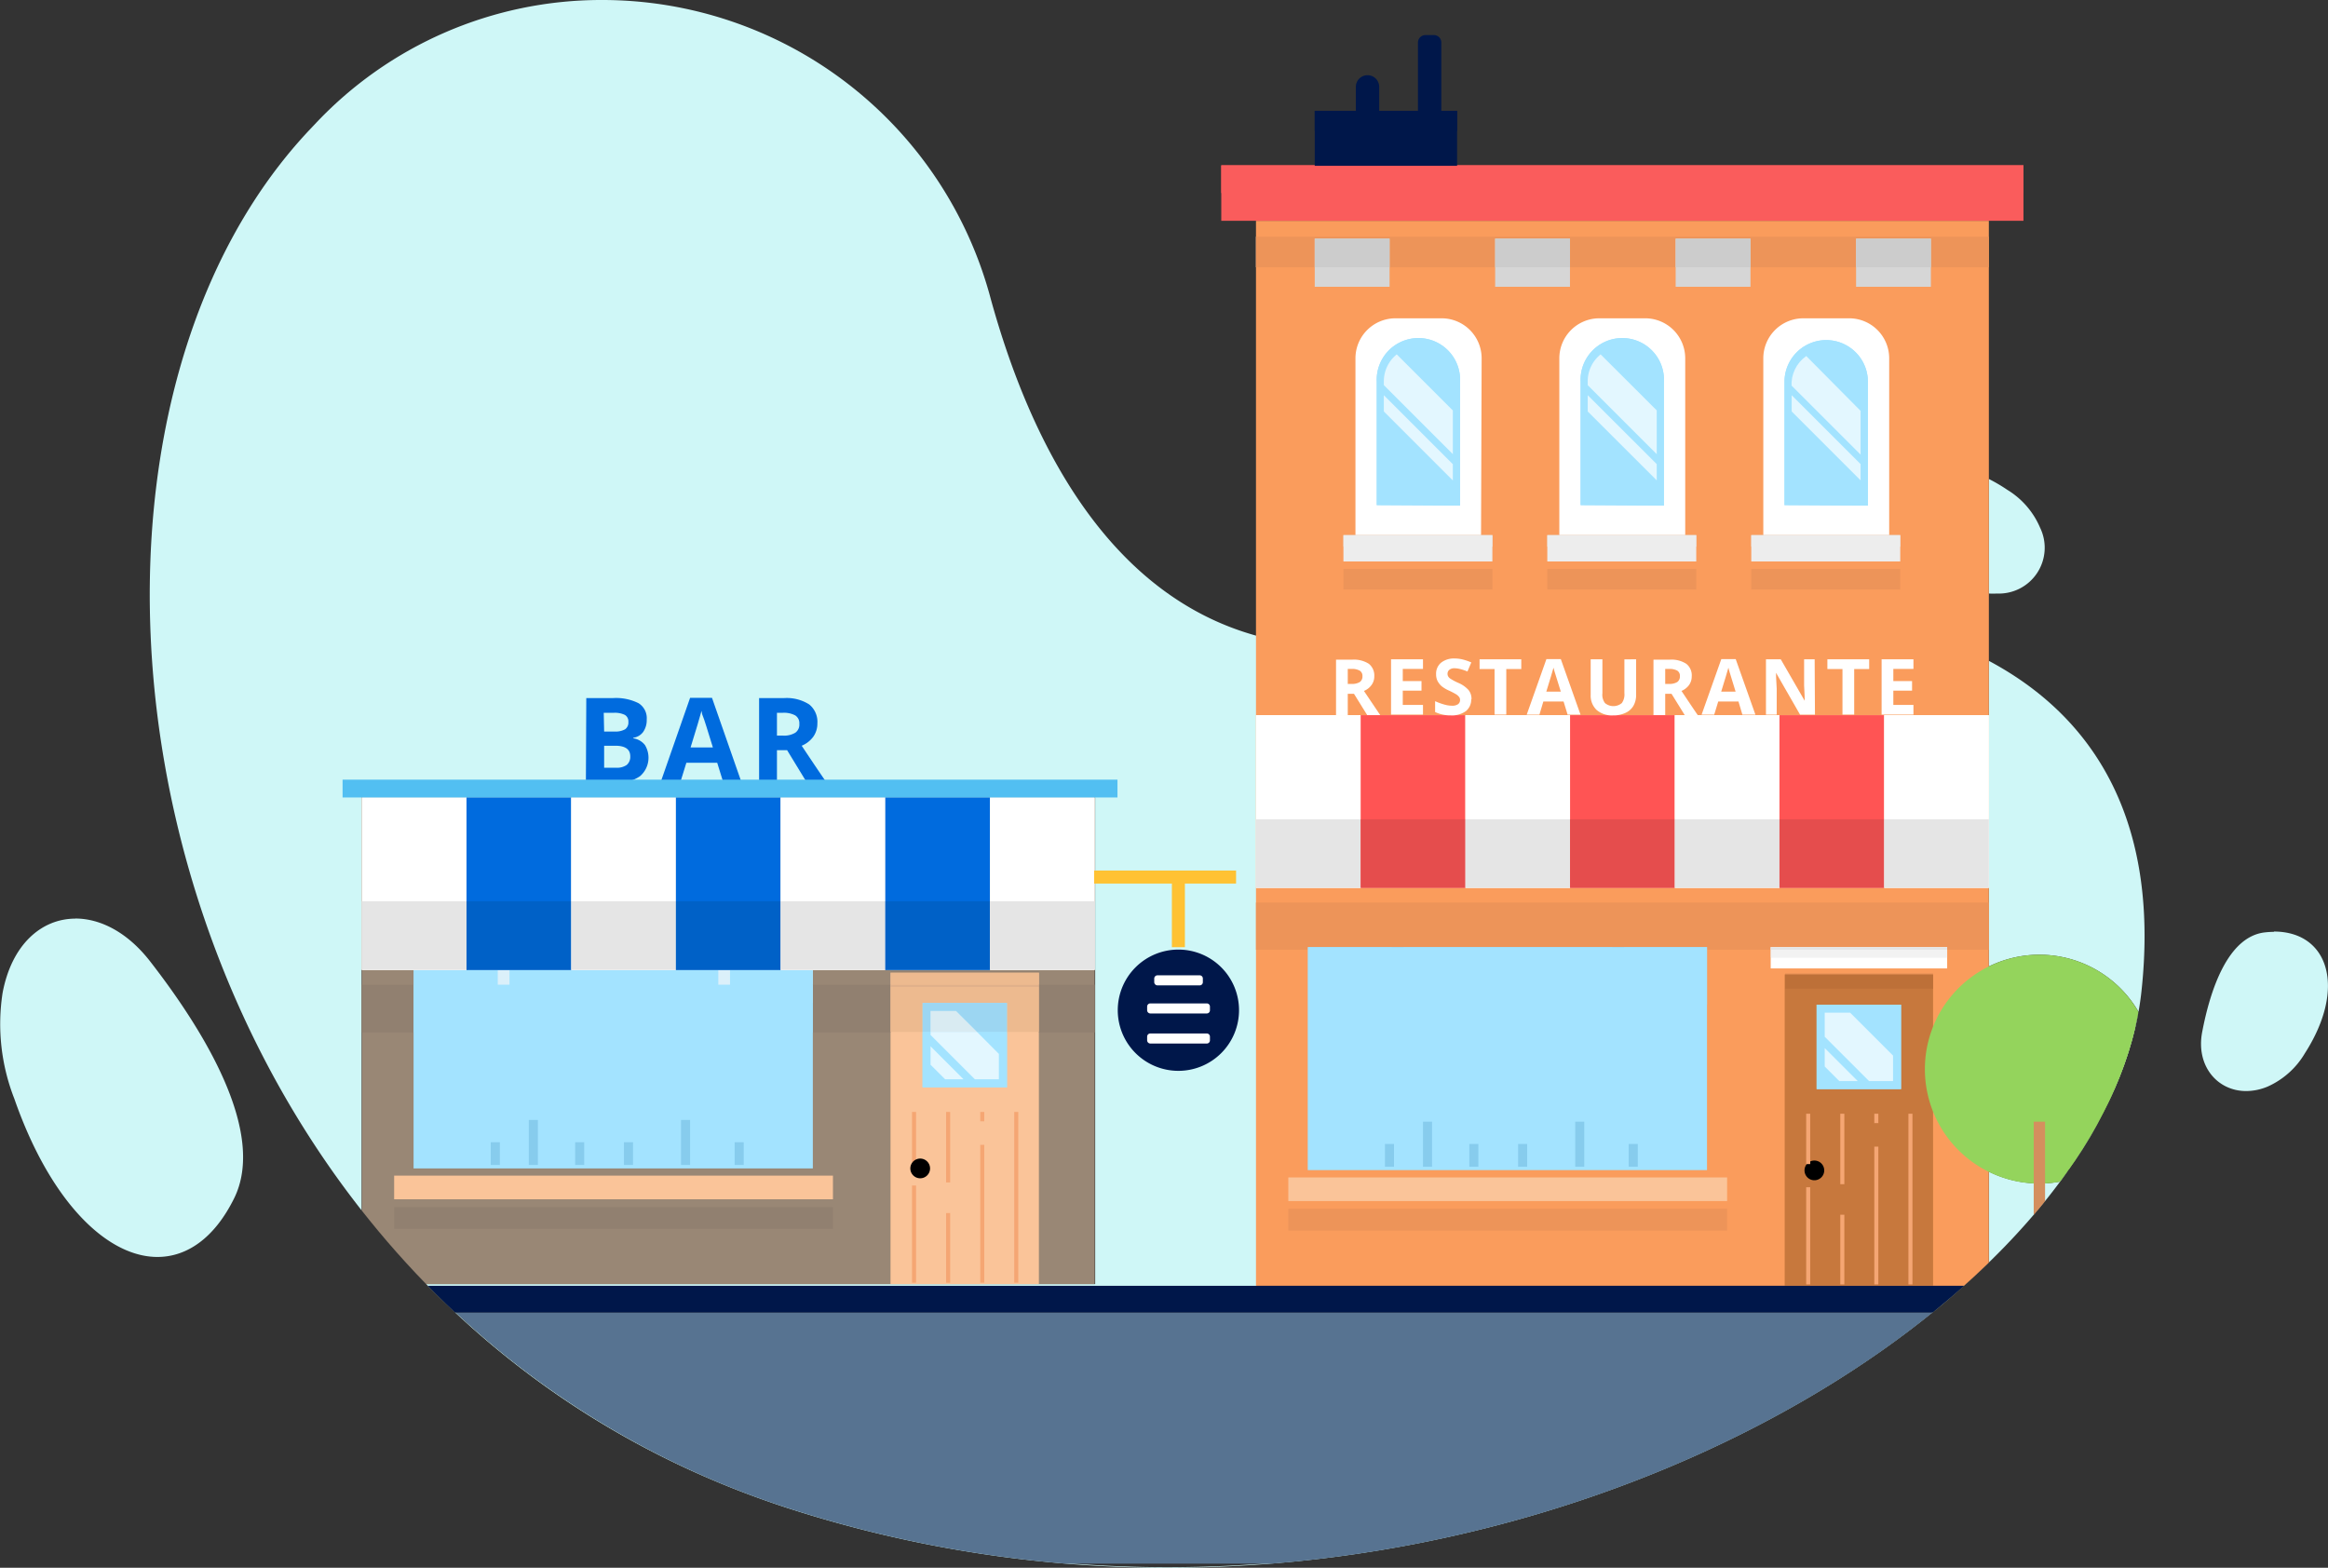 <svg id="Capa_1" data-name="Capa 1" xmlns="http://www.w3.org/2000/svg" xmlns:xlink="http://www.w3.org/1999/xlink" viewBox="0 0 236.14 159.04"><rect x="0" y="0" width="236.14" height="159.04" fill="#333333" stroke="none"/><defs><style>.cls-1{fill:none;}.cls-2{fill:#cff7f7;}.cls-3{clip-path:url(#clip-path);}.cls-4{fill:#fa9c5c;}.cls-5{fill:#c7783d;}.cls-6{fill:#a3e3ff;}.cls-7{clip-path:url(#clip-path-2);}.cls-8{fill:#e3f7ff;}.cls-9{fill:#ed9459;}.cls-10{fill:#e08c54;}.cls-11{fill:#87cced;}.cls-12{fill:#9cd6f2;}.cls-13{fill:#82c2e0;}.cls-14{fill:#fff;}.cls-15{fill:#e0e0e0;}.cls-16{fill:#f5a673;}.cls-17{fill:#bd7038;}.cls-18{fill:#f2f2f2;}.cls-19{fill:#fff2e0;}.cls-20{fill:#ff5454;}.cls-21{fill:#e5e5e5;}.cls-22{fill:#e54d4d;}.cls-23{fill:#fac499;}.cls-24{fill:#ededed;}.cls-25{clip-path:url(#clip-path-4);}.cls-26{clip-path:url(#clip-path-6);}.cls-27{clip-path:url(#clip-path-8);}.cls-28{fill:#00174a;}.cls-29{fill:#94d45c;}.cls-30{fill:#bd8254;}.cls-31{fill:#85bd52;}.cls-32{fill:#fa5c5c;}.cls-33{fill:#d6d6d6;}.cls-34{fill:#ccc;}.cls-35{fill:#d48f5e;}.cls-36{fill:#998775;}.cls-37{clip-path:url(#clip-path-10);}.cls-38{fill:#918070;}.cls-39{fill:#edba8f;}.cls-40{fill:#d9ebf2;}.cls-41{fill:#d1e3ed;}.cls-42{fill:#577391;}.cls-43{fill:#006bde;}.cls-44{fill:#dbf0fa;}.cls-45{fill:#e0b08a;}.cls-46{fill:#0061c7;}.cls-47{fill:#ffc233;}.cls-48{fill:#52bff2;}</style><clipPath id="clip-path" transform="translate(-100.77 -241.27)"><path class="cls-1" d="M233.06,240.53c-2.13,2.05-2.9,5.28-5.24,7.09-3.09,2.39-8.22,1.73-10.38,5a7.55,7.55,0,0,0-1,3.94c-.27,6.85,2.75,13.36,4.16,20.06A87.47,87.47,0,0,1,222,288.8l1,14.95c-11.78-5.93-18.23-19.44-21.75-32.22-8.47-30.72-46.63-40.61-68.5-17.65-.31.32-.63.66-.94,1C100.41,289,115.22,373,180.65,394.25a124.14,124.14,0,0,0,28.2,5.64h20.93c46.66-3.78,85.34-32,88.2-58,.95-8.7-.22-15.91-3.25-21.67a25.44,25.44,0,0,0,3.57-13.85,15.73,15.73,0,0,0-2.9-9.09c-1.82-2.37-4.56-4-6-6.6-1.34-2.38-1.44-5.23-1.51-8l-.36-14.63c-.05-2.1-.06-4.33,1.06-6.1.42-.66,1-1.22,1.38-1.89,1.81-3-.31-7.14-3.42-8.77s-6.82-1.49-10.34-1.41c-13.7.31-27.38-.9-41-2.12a3.13,3.13,0,0,1-2.17-.77c-.85-1-.2-2.47-.17-3.76a5.11,5.11,0,0,0-3.26-4.47,15.09,15.09,0,0,0-5.76-.89l-1.56,0c-3.34,0-6.81.36-9.17,2.62"/></clipPath><clipPath id="clip-path-2" transform="translate(-100.77 -241.27)"><rect class="cls-1" x="285.86" y="344.01" width="6.93" height="6.93"/></clipPath><clipPath id="clip-path-4" transform="translate(-100.77 -241.27)"><path class="cls-1" d="M241.14,280v11.84h7V280a3.51,3.51,0,1,0-7,0"/></clipPath><clipPath id="clip-path-6" transform="translate(-100.77 -241.27)"><path class="cls-1" d="M261.82,280v11.84h7V280a3.51,3.51,0,1,0-7,0"/></clipPath><clipPath id="clip-path-8" transform="translate(-100.77 -241.27)"><path class="cls-1" d="M282.5,280v11.84h7V280a3.51,3.51,0,0,0-7,0"/></clipPath><clipPath id="clip-path-10" transform="translate(-100.77 -241.27)"><rect class="cls-1" x="195.16" y="343.83" width="6.93" height="6.93"/></clipPath></defs><title>097</title><path class="cls-2" d="M161.77,241.27a39.79,39.79,0,0,0-29.07,12.61c-.31.33-.63.66-.94,1C100.41,289,115.22,373,180.65,394.25a124.75,124.75,0,0,0,38.63,6.06c51.23,0,95.63-30.53,98.7-58.4,1.8-16.39-4-27.48-15.47-33.6v31a11.63,11.63,0,0,1,15.18,4.6,41.92,41.92,0,0,1-8,17.23,12.45,12.45,0,0,1-1.51.18v1.79h0c-.34.42-.68.84-1,1.26l-.1.12v-3.18a11.56,11.56,0,0,1-4.55-1.18v9.2c-.82.8-1.67,1.59-2.54,2.37s-2,1.77-3.1,2.64l-.07,0c-18.36,14.87-46.7,25.91-77.52,25.91a124.75,124.75,0,0,1-38.63-6.06A89.47,89.47,0,0,1,147,374.4l-.06,0c-.92-.87-1.82-1.75-2.69-2.64h84V305.77c-15.16-4.17-23-19.69-27-34.24a40.77,40.77,0,0,0-39.43-30.26m39.42,80.88h10.62v49.38H144a90.81,90.81,0,0,1-6.55-7.48v-41.9h63.72Z" transform="translate(-100.77 -241.27)"/><path class="cls-2" d="M108.42,334.46c-3.44,0-6.47,2.62-7.39,7.55a20.76,20.76,0,0,0,1.19,10.71c3.64,10.45,9.4,16.06,14.52,16.06,3,0,5.78-1.92,7.77-5.93,3.33-6.7-3.08-17.05-8.47-24-2.31-3-5.08-4.4-7.62-4.4" transform="translate(-100.77 -241.27)"/><path class="cls-2" d="M331.42,335.8a8.59,8.59,0,0,0-.86.05c-3.83.38-5.61,5.91-6.41,10.1-.66,3.42,1.51,6,4.46,6a5.66,5.66,0,0,0,2.17-.45,8.32,8.32,0,0,0,3.79-3.39c4.25-6.62,2.4-12.34-3.15-12.34" transform="translate(-100.77 -241.27)"/><path class="cls-2" d="M302.51,289.91v11.57a7.65,7.65,0,0,0,.81,0,4.65,4.65,0,0,0,4.39-6.67,8.29,8.29,0,0,0-3.33-3.85,16.82,16.82,0,0,0-1.87-1.1" transform="translate(-100.77 -241.27)"/><g class="cls-3"><rect class="cls-4" x="127.4" y="22.4" width="74.34" height="108.04"/><rect class="cls-5" x="181.03" y="98.85" width="15.05" height="31.59"/><rect class="cls-6" x="184.27" y="101.92" width="8.56" height="8.56"/><rect class="cls-6" x="184.27" y="101.92" width="8.56" height="8.56"/></g><g class="cls-7"><polygon class="cls-8" points="187.67 102.73 185.09 102.73 185.09 105.17 189.59 109.67 192.02 109.67 192.02 107.08 187.67 102.73"/><polygon class="cls-8" points="185.09 106.32 185.09 108.19 186.57 109.67 188.44 109.67 185.09 106.32"/></g><g class="cls-3"><path d="M285.81,360a1,1,0,1,1-1-1,1,1,0,0,1,1,1" transform="translate(-100.77 -241.27)"/><polygon class="cls-9" points="196.08 98.72 181.07 98.72 181.07 98.85 196.08 98.85 196.08 100.3 196.08 98.72"/><polygon class="cls-9" points="201.74 91.56 127.4 91.56 127.4 96.35 132.65 96.35 132.65 96.08 132.71 96.08 173.15 96.08 173.15 96.35 179.57 96.35 179.57 96.08 197.5 96.08 197.5 96.35 201.74 96.35 201.74 91.56"/><polygon class="cls-10" points="197.5 96.08 179.57 96.08 179.57 96.35 179.6 96.35 179.6 96.08 197.5 96.08 197.5 96.35 197.5 96.08"/><polygon class="cls-11" points="135.87 108.98 134.95 108.98 134.95 118.36 135.87 118.36 135.87 116.05 134.95 116.05 134.95 115.11 135.87 115.11 135.87 108.98"/><path class="cls-11" d="M256.22,350.26h-7v3.45h7Zm0,4.8h-7v2.26h0v-.94h7Z" transform="translate(-100.77 -241.27)"/><polygon class="cls-11" points="155.46 115.11 155.46 115.11 148.46 115.11 148.46 116.05 155.46 116.05 155.46 115.11"/><polygon class="cls-11" points="162.53 112.44 155.46 112.44 148.46 112.44 142.95 112.44 142.95 113.79 148.46 113.79 155.46 113.79 162.53 113.79 162.53 112.44"/><polygon class="cls-11" points="141.95 115.11 135.87 115.11 134.95 115.11 134.95 116.05 135.87 116.05 140.48 116.05 141.4 116.05 141.95 116.05 141.95 115.11"/><path class="cls-11" d="M272.43,350.26h-.92v6.12h.92Zm0,7.06h-.92v2.31h.92Z" transform="translate(-100.77 -241.27)"/><polygon class="cls-11" points="171.66 115.11 171.66 115.11 170.75 115.11 164.67 115.11 164.67 116.05 165.22 116.05 166.13 116.05 170.75 116.05 171.66 116.05 171.66 115.11"/><path class="cls-11" d="M245.43,343.19h-5.59a3.39,3.39,0,0,0-.6,1.93H246a3.39,3.39,0,0,0-.6-1.93" transform="translate(-100.77 -241.27)"/><path class="cls-11" d="M267.8,343.19h-5.58a3.4,3.4,0,0,0-.61,1.93h6.79a3.39,3.39,0,0,0-.6-1.93" transform="translate(-100.77 -241.27)"/><path class="cls-12" d="M273.92,337.35h-8.4v4.42a3.39,3.39,0,0,1,2.28,1.42h6.12Zm-9.59,0H243.14v4.42a3.39,3.39,0,0,1,2.29,1.42h16.79a3.39,3.39,0,0,1,2.11-1.39Zm-22.37,0h-8.48v5.84h6.36A3.38,3.38,0,0,1,242,341.8Z" transform="translate(-100.77 -241.27)"/><path class="cls-13" d="M243.14,341.77v.6H242v-.57a3.38,3.38,0,0,0-2.12,1.39h5.59a3.39,3.39,0,0,0-2.29-1.42" transform="translate(-100.77 -241.27)"/><polygon class="cls-13" points="142.38 96.08 141.19 96.08 141.19 100.52 141.19 101.09 142.38 101.09 142.38 100.49 142.38 96.08"/><path class="cls-13" d="M265.52,341.77v.6h-1.19v-.57a3.39,3.39,0,0,0-2.11,1.39h5.58a3.39,3.39,0,0,0-2.28-1.42" transform="translate(-100.77 -241.27)"/><polygon class="cls-13" points="164.75 96.08 163.56 96.08 163.56 100.52 163.56 101.09 164.75 101.09 164.75 100.49 164.75 96.08"/><path class="cls-14" d="M251,295.56H238.26V277.62a4.06,4.06,0,0,1,4.06-4.06H247a4.06,4.06,0,0,1,4.06,4.06Z" transform="translate(-100.77 -241.27)"/><path class="cls-6" d="M240.42,292.51V280a4.23,4.23,0,1,1,8.45,0v12.56Z" transform="translate(-100.77 -241.27)"/><path class="cls-6" d="M240.42,292.51V280a4.23,4.23,0,1,1,8.45,0v12.56Z" transform="translate(-100.77 -241.27)"/><polygon class="cls-15" points="151.38 54.29 150.26 54.29 137.49 54.29 136.27 54.29 136.27 55.45 151.38 55.45 151.38 54.29"/><rect class="cls-16" x="183.21" y="120.44" width="0.41" height="9.86"/><rect class="cls-16" x="183.21" y="112.98" width="0.41" height="5.11"/><rect class="cls-16" x="186.67" y="123.23" width="0.41" height="7.07"/><rect class="cls-16" x="186.67" y="112.98" width="0.41" height="7.15"/><rect class="cls-16" x="190.12" y="116.32" width="0.41" height="13.98"/><rect class="cls-16" x="190.12" y="112.98" width="0.41" height="0.95"/><rect class="cls-16" x="193.58" y="112.98" width="0.41" height="17.32"/><rect class="cls-17" x="181.07" y="98.85" width="15.01" height="1.45"/><rect class="cls-14" x="179.61" y="96.08" width="17.9" height="2.16"/><rect class="cls-9" x="179.57" y="96.35" width="0.04" height="0.81"/><rect class="cls-18" x="179.61" y="96.35" width="17.9" height="0.81"/><rect class="cls-19" x="127.4" y="72.55" width="74.34" height="17.51"/><rect class="cls-14" x="127.4" y="72.55" width="10.62" height="17.51"/><rect class="cls-20" x="138.02" y="72.55" width="10.62" height="17.51"/><rect class="cls-14" x="148.64" y="72.55" width="10.62" height="17.51"/><rect class="cls-20" x="159.26" y="72.55" width="10.62" height="17.51"/><rect class="cls-14" x="169.88" y="72.55" width="10.62" height="17.51"/><rect class="cls-20" x="180.5" y="72.55" width="10.62" height="17.51"/><rect class="cls-14" x="191.12" y="72.55" width="10.62" height="17.51"/><rect class="cls-21" x="127.4" y="83.11" width="10.62" height="6.95"/><rect class="cls-22" x="138.02" y="83.11" width="10.62" height="6.95"/><rect class="cls-21" x="148.64" y="83.11" width="10.62" height="6.95"/><rect class="cls-22" x="159.26" y="83.11" width="10.62" height="6.95"/><rect class="cls-21" x="169.88" y="83.11" width="10.62" height="6.95"/><rect class="cls-22" x="180.5" y="83.11" width="10.62" height="6.95"/><rect class="cls-21" x="191.12" y="83.11" width="10.62" height="6.95"/><rect class="cls-21" x="179.61" y="96.08" width="17.9" height="0.27"/><rect class="cls-9" x="130.68" y="122.62" width="44.51" height="2.21"/><rect class="cls-6" x="132.65" y="96.08" width="40.5" height="22.62"/><rect class="cls-23" x="130.68" y="119.44" width="44.51" height="2.4"/><rect class="cls-11" x="144.34" y="113.79" width="0.92" height="4.57"/><rect class="cls-11" x="140.48" y="116.05" width="0.92" height="2.31"/><rect class="cls-11" x="153.99" y="116.05" width="0.92" height="2.31"/><rect class="cls-11" x="149.04" y="116.05" width="0.92" height="2.31"/><rect class="cls-11" x="159.78" y="113.79" width="0.92" height="4.57"/><rect class="cls-11" x="165.21" y="116.05" width="0.92" height="2.31"/><rect class="cls-24" x="136.27" y="54.29" width="15.11" height="2.67"/><rect class="cls-9" x="136.27" y="57.71" width="15.11" height="2.09"/></g><g class="cls-25"><path class="cls-8" d="M242.45,277.22a3.49,3.49,0,0,0-1.31,2.73v.39l7,7v-4.43Z" transform="translate(-100.77 -241.27)"/><polygon class="cls-8" points="140.37 40.09 140.37 41.74 147.38 48.75 147.38 47.1 140.37 40.09"/></g><g class="cls-3"><path class="cls-14" d="M271.71,295.56H258.94V277.62a4.06,4.06,0,0,1,4.06-4.06h4.65a4.06,4.06,0,0,1,4.06,4.06Z" transform="translate(-100.77 -241.27)"/><path class="cls-6" d="M261.1,292.51V280a4.23,4.23,0,1,1,8.45,0v12.56Z" transform="translate(-100.77 -241.27)"/><path class="cls-6" d="M261.1,292.51V280a4.23,4.23,0,1,1,8.45,0v12.56Z" transform="translate(-100.77 -241.27)"/><polygon class="cls-15" points="172.06 54.29 170.94 54.29 158.17 54.29 156.95 54.29 156.95 55.45 172.06 55.45 172.06 54.29"/><rect class="cls-24" x="156.95" y="54.29" width="15.11" height="2.67"/><rect class="cls-9" x="156.95" y="57.71" width="15.11" height="2.09"/></g><g class="cls-26"><path class="cls-8" d="M263.13,277.22a3.49,3.49,0,0,0-1.31,2.73v.39l7,7v-4.44Z" transform="translate(-100.77 -241.27)"/><polygon class="cls-8" points="161.05 40.09 161.05 41.74 168.07 48.75 168.07 47.1 161.05 40.09"/></g><g class="cls-3"><path class="cls-14" d="M292.4,295.56H279.63V277.62a4.06,4.06,0,0,1,4.06-4.06h4.65a4.06,4.06,0,0,1,4.06,4.06Z" transform="translate(-100.77 -241.27)"/><path class="cls-6" d="M281.78,292.51V280a4.23,4.23,0,0,1,8.46,0v12.56Z" transform="translate(-100.77 -241.27)"/><path class="cls-6" d="M281.78,292.51V280a4.23,4.23,0,0,1,8.46,0v12.56Z" transform="translate(-100.77 -241.27)"/><polygon class="cls-15" points="192.75 54.29 191.63 54.29 178.86 54.29 177.64 54.29 177.64 55.45 192.75 55.45 192.75 54.29"/><rect class="cls-24" x="177.64" y="54.29" width="15.11" height="2.67"/><rect class="cls-9" x="177.64" y="57.71" width="15.11" height="2.09"/></g><g class="cls-27"><path class="cls-8" d="M283.82,277.22A3.5,3.5,0,0,0,282.5,280v.39l7,7v-4.44Z" transform="translate(-100.77 -241.27)"/><polygon class="cls-8" points="181.74 40.09 181.74 41.74 188.75 48.75 188.75 47.1 181.74 40.09"/></g><g class="cls-3"><polygon class="cls-9" points="201.74 24.01 127.4 24.01 127.4 27.11 133.36 27.11 133.36 24.21 140.95 24.21 140.95 27.11 151.66 27.11 151.66 24.21 159.26 24.21 159.26 27.11 169.97 27.11 169.97 24.21 177.56 24.21 177.56 27.11 188.28 27.11 188.28 24.21 195.87 24.21 195.87 27.11 201.74 27.11 201.74 24.01"/><path class="cls-28" d="M245.35,244.83h.87a.75.75,0,0,1,.75.75v6.93H244.6v-6.93a.76.76,0,0,1,.75-.75" transform="translate(-100.77 -241.27)"/><path class="cls-28" d="M239.48,248.9h0a1.18,1.18,0,0,1,1.19,1.18v2.43H238.3v-2.43a1.18,1.18,0,0,1,1.18-1.18" transform="translate(-100.77 -241.27)"/><path class="cls-29" d="M319.24,349.73a11.61,11.61,0,1,1-11.6-11.61,11.6,11.6,0,0,1,11.6,11.61" transform="translate(-100.77 -241.27)"/><path class="cls-30" d="M307.06,361.32v3.06h.1c.36-.42.7-.84,1-1.26v-1.8h-1.14" transform="translate(-100.77 -241.27)"/><path class="cls-31" d="M308.2,360h-1.14v1.28h1.14Z" transform="translate(-100.77 -241.27)"/><path class="cls-29" d="M307.64,360.31a10.59,10.59,0,1,1,10.59-10.58,10.6,10.6,0,0,1-10.59,10.58" transform="translate(-100.77 -241.27)"/><rect class="cls-32" x="123.88" y="16.77" width="81.37" height="5.63"/><rect class="cls-33" x="133.36" y="24.21" width="7.59" height="4.88"/><rect class="cls-33" x="151.66" y="24.21" width="7.59" height="4.88"/><rect class="cls-33" x="169.97" y="24.21" width="7.59" height="4.88"/><rect class="cls-33" x="188.27" y="24.21" width="7.59" height="4.88"/><rect class="cls-18" x="127.4" y="24.01" width="0.01" height="3.1"/><rect class="cls-34" x="133.36" y="24.21" width="7.59" height="2.9"/><rect class="cls-34" x="151.66" y="24.21" width="7.59" height="2.9"/><rect class="cls-34" x="169.97" y="24.21" width="7.59" height="2.9"/><rect class="cls-34" x="188.27" y="24.21" width="7.59" height="2.9"/><rect class="cls-32" x="123.88" y="16.77" width="81.37" height="2.81"/><rect class="cls-28" x="133.36" y="11.24" width="14.44" height="5.58"/><rect class="cls-28" x="133.36" y="11.24" width="14.44" height="2.05"/><rect class="cls-35" x="206.29" y="113.79" width="1.15" height="16.95"/><rect class="cls-36" x="36.7" y="80.88" width="74.34" height="49.39"/><rect class="cls-23" x="90.33" y="98.67" width="15.05" height="31.59"/><rect class="cls-6" x="93.58" y="101.74" width="8.56" height="8.56"/><rect class="cls-6" x="93.58" y="101.74" width="8.56" height="8.56"/></g><g class="cls-37"><polygon class="cls-8" points="99.09 104.67 94.39 104.67 94.39 104.99 98.89 109.49 101.32 109.49 101.32 106.91 99.09 104.67"/><polygon class="cls-8" points="94.39 106.14 94.39 108.01 95.87 109.49 97.74 109.49 94.39 106.14"/></g><g class="cls-3"><polygon class="cls-38" points="105.38 98.55 90.37 98.55 90.37 98.67 105.38 98.67 105.38 99.89 105.38 98.55"/><polygon class="cls-11" points="45.17 108.81 44.25 108.81 44.25 118.18 45.17 118.18 45.17 115.87 44.25 115.87 44.25 114.93 45.17 114.93 45.17 108.81"/><path class="cls-11" d="M165.52,350.08h-7v3.45h7Zm0,4.81h-7v2.25h0v-.94h7Z" transform="translate(-100.77 -241.27)"/><polygon class="cls-11" points="64.76 114.93 64.76 114.93 57.76 114.93 57.76 115.87 64.76 115.87 64.76 114.93"/><polygon class="cls-11" points="71.83 112.26 64.76 112.26 57.76 112.26 52.25 112.26 52.25 113.61 57.76 113.61 64.76 113.61 71.83 113.61 71.83 112.26"/><polygon class="cls-11" points="51.25 114.93 45.17 114.93 44.25 114.93 44.25 115.87 45.17 115.87 49.78 115.87 50.7 115.87 51.25 115.87 51.25 114.93"/><path class="cls-11" d="M181.73,350.08h-.92v6.12h.92Zm0,7.06h-.92v2.32h.92Z" transform="translate(-100.77 -241.27)"/><polygon class="cls-11" points="80.97 114.93 80.97 114.93 80.05 114.93 73.97 114.93 73.97 115.87 74.52 115.87 75.44 115.87 80.05 115.87 80.97 115.87 80.97 114.93"/><path class="cls-8" d="M183.22,339.65h-8.4v1.51h8.4Zm-9.59,0H152.45v1.51h21.18Zm-22.37,0h-8.48v1.51h8.48Z" transform="translate(-100.77 -241.27)"/><path class="cls-38" d="M211.81,341.16h-5.66V346h5.66Zm-20.71,0h-7.88V346h7.88Zm-48.38,0h-5.25V346h5.25Z" transform="translate(-100.77 -241.27)"/><polygon class="cls-39" points="90.37 99.89 90.33 99.89 90.33 104.68 93.58 104.68 93.58 101.74 102.14 101.74 102.14 104.68 105.38 104.68 105.38 100.12 90.37 100.12 90.37 99.89"/><polygon class="cls-12" points="102.14 101.74 93.58 101.74 93.58 104.67 94.39 104.67 94.39 102.56 96.97 102.56 99.09 104.67 102.14 104.67 102.14 101.74"/><polygon class="cls-40" points="96.97 102.56 94.39 102.56 94.39 104.67 99.09 104.67 96.97 102.56"/><path class="cls-12" d="M142.78,341.16h-.06V346h40.5V343H177.1a3.35,3.35,0,0,1,.6,1.93h-6.78a3.35,3.35,0,0,1,.6-1.93H154.73a3.35,3.35,0,0,1,.6,1.93h-6.79a3.42,3.42,0,0,1,.6-1.93h-6.36Z" transform="translate(-100.77 -241.27)"/><path class="cls-13" d="M154.73,343h-5.59a3.35,3.35,0,0,0-.6,1.93h6.79a3.35,3.35,0,0,0-.6-1.93" transform="translate(-100.77 -241.27)"/><path class="cls-13" d="M177.1,343h-5.58a3.35,3.35,0,0,0-.6,1.93h6.78a3.35,3.35,0,0,0-.6-1.93" transform="translate(-100.77 -241.27)"/><path class="cls-40" d="M183.22,341.16h-8.4v.43A3.37,3.37,0,0,1,177.1,343h6.12Zm-9.59,0H152.44v.43a3.36,3.36,0,0,1,2.29,1.43h16.79a3.4,3.4,0,0,1,2.11-1.4Zm-22.37,0h-8.48V343h6.36a3.42,3.42,0,0,1,2.12-1.4Z" transform="translate(-100.77 -241.27)"/><path class="cls-41" d="M152.44,341.59v.6h-1.18v-.57a3.4,3.4,0,0,0-2.12,1.4h5.59a3.36,3.36,0,0,0-2.29-1.43" transform="translate(-100.77 -241.27)"/><polygon class="cls-41" points="51.68 99.89 50.49 99.89 50.49 100.35 50.49 100.92 51.68 100.92 51.68 100.32 51.68 99.89"/><path class="cls-41" d="M174.82,341.59v.6h-1.19v-.57a3.4,3.4,0,0,0-2.11,1.4h5.58a3.37,3.37,0,0,0-2.28-1.43" transform="translate(-100.77 -241.27)"/><polygon class="cls-41" points="74.05 99.89 72.86 99.89 72.86 100.35 72.86 100.92 74.05 100.92 74.05 100.32 74.05 99.89"/><path class="cls-28" d="M226.45,343.75a6.15,6.15,0,1,0-6.15,6.15,6.15,6.15,0,0,0,6.15-6.15" transform="translate(-100.77 -241.27)"/><path class="cls-14" d="M222.46,341.23h-4.28a.33.33,0,0,1-.33-.33v-.37a.33.33,0,0,1,.33-.32h4.28a.32.32,0,0,1,.32.32v.37a.32.32,0,0,1-.32.33" transform="translate(-100.77 -241.27)"/><path class="cls-14" d="M223.18,344.08h-5.73a.33.33,0,0,1-.32-.33v-.37a.32.32,0,0,1,.32-.32h5.73a.32.32,0,0,1,.32.32v.37a.32.32,0,0,1-.32.33" transform="translate(-100.77 -241.27)"/><path class="cls-14" d="M223.18,347.13h-5.73a.33.33,0,0,1-.32-.33v-.37a.32.32,0,0,1,.32-.32h5.73a.32.32,0,0,1,.32.32v.37a.32.32,0,0,1-.32.33" transform="translate(-100.77 -241.27)"/><path class="cls-42" d="M296.8,374.4H147a89.47,89.47,0,0,0,33.7,19.85,124.75,124.75,0,0,0,38.63,6.06c30.82,0,59.16-11,77.52-25.91" transform="translate(-100.77 -241.27)"/><path class="cls-28" d="M296.87,374.35h-150l.06,0H296.8l.07,0" transform="translate(-100.77 -241.27)"/><path class="cls-43" d="M162.05,316.92v2.23h1.19a1.73,1.73,0,0,0,1.1-.28,1.08,1.08,0,0,0,.36-.88c0-.71-.51-1.07-1.52-1.07Zm0-1.44h1.06a2,2,0,0,0,1.07-.23.84.84,0,0,0,.33-.75.76.76,0,0,0-.36-.71,2.35,2.35,0,0,0-1.14-.21h-1Zm-1.81-3.39h2.66a5.1,5.1,0,0,1,2.65.52,1.79,1.79,0,0,1,.82,1.65,2.09,2.09,0,0,1-.36,1.26,1.48,1.48,0,0,1-1,.59v.06a1.84,1.84,0,0,1,1.18.68,2.47,2.47,0,0,1-.49,3.15,3.7,3.7,0,0,1-2.3.65h-3.2Z" transform="translate(-100.77 -241.27)"/><path class="cls-43" d="M173.08,317.09c-.57-1.85-.89-2.89-1-3.13s-.12-.43-.15-.58c-.13.5-.5,1.74-1.11,3.71Zm1.06,3.56-.62-2h-3.13l-.62,2h-2l3-8.59h2.22l3,8.59Z" transform="translate(-100.77 -241.27)"/><path class="cls-43" d="M179.58,315.89h.59a2.17,2.17,0,0,0,1.27-.29,1,1,0,0,0,.41-.9.93.93,0,0,0-.42-.86,2.46,2.46,0,0,0-1.3-.26h-.55Zm0,1.48v3.28h-1.81v-8.56h2.49a4.24,4.24,0,0,1,2.59.64,2.27,2.27,0,0,1,.83,1.93,2.31,2.31,0,0,1-.41,1.34,2.76,2.76,0,0,1-1.18.92q1.93,2.9,2.52,3.73h-2l-2-3.28Z" transform="translate(-100.77 -241.27)"/><path class="cls-14" d="M237.48,310.65h.38a1.53,1.53,0,0,0,.84-.19.68.68,0,0,0,.27-.59.62.62,0,0,0-.28-.57,1.59,1.59,0,0,0-.85-.17h-.36Zm0,1v2.16h-1.19v-5.62h1.63a2.8,2.8,0,0,1,1.7.42,1.51,1.51,0,0,1,.55,1.27,1.44,1.44,0,0,1-.28.88,1.75,1.75,0,0,1-.77.6l1.65,2.45h-1.32l-1.34-2.16Z" transform="translate(-100.77 -241.27)"/><polygon class="cls-14" points="144.34 72.49 141.1 72.49 141.1 66.88 144.34 66.88 144.34 67.86 142.29 67.86 142.29 69.09 144.19 69.09 144.19 70.06 142.29 70.06 142.29 71.51 144.34 71.51 144.34 72.49"/><path class="cls-14" d="M250,312.21a1.48,1.48,0,0,1-.54,1.2,2.42,2.42,0,0,1-1.53.43,3.57,3.57,0,0,1-1.59-.34v-1.1a6.38,6.38,0,0,0,1,.36,2.76,2.76,0,0,0,.72.1,1,1,0,0,0,.6-.15.51.51,0,0,0,.21-.44.45.45,0,0,0-.1-.3,1.11,1.11,0,0,0-.27-.25,7.35,7.35,0,0,0-.72-.38,3.48,3.48,0,0,1-.78-.46,1.89,1.89,0,0,1-.41-.52,1.52,1.52,0,0,1-.15-.69,1.45,1.45,0,0,1,.5-1.17,2.09,2.09,0,0,1,1.4-.43,3.34,3.34,0,0,1,.84.11,5.51,5.51,0,0,1,.83.29l-.39.92a4.59,4.59,0,0,0-.74-.25,2.38,2.38,0,0,0-.58-.08.81.81,0,0,0-.52.16.52.52,0,0,0-.18.41.51.51,0,0,0,.08.28.7.7,0,0,0,.23.22,5.67,5.67,0,0,0,.75.4,2.93,2.93,0,0,1,1.08.75,1.44,1.44,0,0,1,.29.93" transform="translate(-100.77 -241.27)"/><polygon class="cls-14" points="152.79 72.49 151.6 72.49 151.6 67.87 150.08 67.87 150.08 66.88 154.31 66.88 154.31 67.87 152.79 67.87 152.79 72.49"/><path class="cls-14" d="M259.09,311.43l-.64-2.05c-.05-.16-.08-.29-.1-.38-.09.33-.33,1.14-.73,2.43Zm.69,2.34-.41-1.34h-2.05l-.4,1.34h-1.29l2-5.64h1.46l2,5.64Z" transform="translate(-100.77 -241.27)"/><path class="cls-14" d="M266.73,308.15v3.64a2.18,2.18,0,0,1-.28,1.09,1.76,1.76,0,0,1-.81.71,2.8,2.8,0,0,1-1.24.25,2.38,2.38,0,0,1-1.68-.55,2,2,0,0,1-.6-1.52v-3.62h1.19v3.44a1.4,1.4,0,0,0,.26,1,1.33,1.33,0,0,0,1.71,0,1.47,1.47,0,0,0,.26-1v-3.43Z" transform="translate(-100.77 -241.27)"/><path class="cls-14" d="M269.68,310.65h.39a1.52,1.52,0,0,0,.83-.19.68.68,0,0,0,.27-.59.61.61,0,0,0-.27-.57,1.63,1.63,0,0,0-.86-.17h-.36Zm0,1v2.16h-1.19v-5.62h1.64a2.76,2.76,0,0,1,1.69.42,1.48,1.48,0,0,1,.55,1.27,1.5,1.5,0,0,1-.27.88,1.81,1.81,0,0,1-.77.6c.84,1.26,1.39,2.08,1.65,2.45h-1.32l-1.34-2.16Z" transform="translate(-100.77 -241.27)"/><path class="cls-14" d="M276.82,311.43l-.63-2.05c-.05-.16-.08-.29-.1-.38-.09.33-.33,1.14-.73,2.43Zm.69,2.34-.4-1.34h-2.05l-.41,1.34h-1.28l2-5.64h1.46l2,5.64Z" transform="translate(-100.77 -241.27)"/><path class="cls-14" d="M284.87,313.77h-1.51l-2.44-4.25h0c0,.75.07,1.28.07,1.6v2.65H279.9v-5.62h1.5l2.43,4.21h0c0-.73-.06-1.25-.06-1.55v-2.66h1.07Z" transform="translate(-100.77 -241.27)"/><polygon class="cls-14" points="188.08 72.49 186.89 72.49 186.89 67.87 185.36 67.87 185.36 66.88 189.6 66.88 189.6 67.87 188.08 67.87 188.08 72.49"/><polygon class="cls-14" points="194.09 72.49 190.86 72.49 190.86 66.88 194.09 66.88 194.09 67.86 192.05 67.86 192.05 69.09 193.95 69.09 193.95 70.06 192.05 70.06 192.05 71.51 194.09 71.51 194.09 72.49"/><rect class="cls-16" x="92.51" y="120.26" width="0.41" height="9.86"/><rect class="cls-16" x="92.51" y="112.8" width="0.41" height="5.11"/><rect class="cls-16" x="95.97" y="123.06" width="0.41" height="7.07"/><rect class="cls-16" x="95.97" y="112.8" width="0.41" height="7.15"/><rect class="cls-16" x="99.43" y="116.14" width="0.41" height="13.98"/><rect class="cls-16" x="99.43" y="112.8" width="0.41" height="0.95"/><rect class="cls-16" x="102.88" y="112.8" width="0.41" height="17.32"/><rect class="cls-39" x="90.37" y="98.67" width="15.01" height="1.22"/><rect class="cls-14" x="88.91" y="95.91" width="17.9" height="2.16"/><rect class="cls-38" x="39.98" y="122.45" width="44.51" height="2.21"/><rect class="cls-6" x="41.95" y="95.91" width="40.5" height="22.62"/><rect class="cls-23" x="39.98" y="119.26" width="44.51" height="2.4"/><rect class="cls-11" x="53.64" y="113.61" width="0.92" height="4.57"/><rect class="cls-11" x="49.78" y="115.87" width="0.92" height="2.31"/><rect class="cls-11" x="63.29" y="115.87" width="0.92" height="2.31"/><rect class="cls-11" x="58.34" y="115.87" width="0.92" height="2.31"/><rect class="cls-11" x="69.08" y="113.61" width="0.92" height="4.57"/><rect class="cls-11" x="74.52" y="115.87" width="0.92" height="2.31"/><rect class="cls-44" x="50.49" y="98.38" width="1.19" height="1.51"/><rect class="cls-44" x="72.86" y="98.38" width="1.19" height="1.51"/><rect class="cls-19" x="36.7" y="80.88" width="74.34" height="17.51"/><rect class="cls-14" x="36.7" y="80.88" width="10.62" height="17.51"/><rect class="cls-43" x="47.32" y="80.88" width="10.62" height="17.51"/><rect class="cls-14" x="57.94" y="80.88" width="10.62" height="17.51"/><rect class="cls-43" x="68.56" y="80.88" width="10.62" height="17.51"/><rect class="cls-14" x="79.18" y="80.88" width="10.62" height="17.51"/><rect class="cls-43" x="89.8" y="80.88" width="10.62" height="17.51"/><rect class="cls-14" x="100.42" y="80.88" width="10.62" height="17.51"/><rect class="cls-45" x="90.37" y="99.89" width="15.01" height="0.23"/><rect class="cls-21" x="36.7" y="91.43" width="10.62" height="6.95"/><rect class="cls-46" x="47.32" y="91.43" width="10.62" height="6.95"/><rect class="cls-21" x="57.94" y="91.43" width="10.62" height="6.95"/><rect class="cls-46" x="68.56" y="91.43" width="10.62" height="6.95"/><rect class="cls-21" x="79.18" y="91.43" width="10.62" height="6.95"/><rect class="cls-46" x="89.8" y="91.43" width="10.62" height="6.95"/><rect class="cls-21" x="100.42" y="91.43" width="10.62" height="6.95"/><rect class="cls-47" x="118.87" y="89.42" width="1.32" height="6.67"/><rect class="cls-47" x="110.98" y="88.31" width="14.4" height="1.32"/><rect class="cls-48" x="34.75" y="79.09" width="78.6" height="1.81"/><rect class="cls-28" x="33.22" y="130.44" width="176.45" height="2.69"/><path d="M195.11,359.8a1,1,0,1,1-1-1,1,1,0,0,1,1,1" transform="translate(-100.77 -241.27)"/></g></svg>